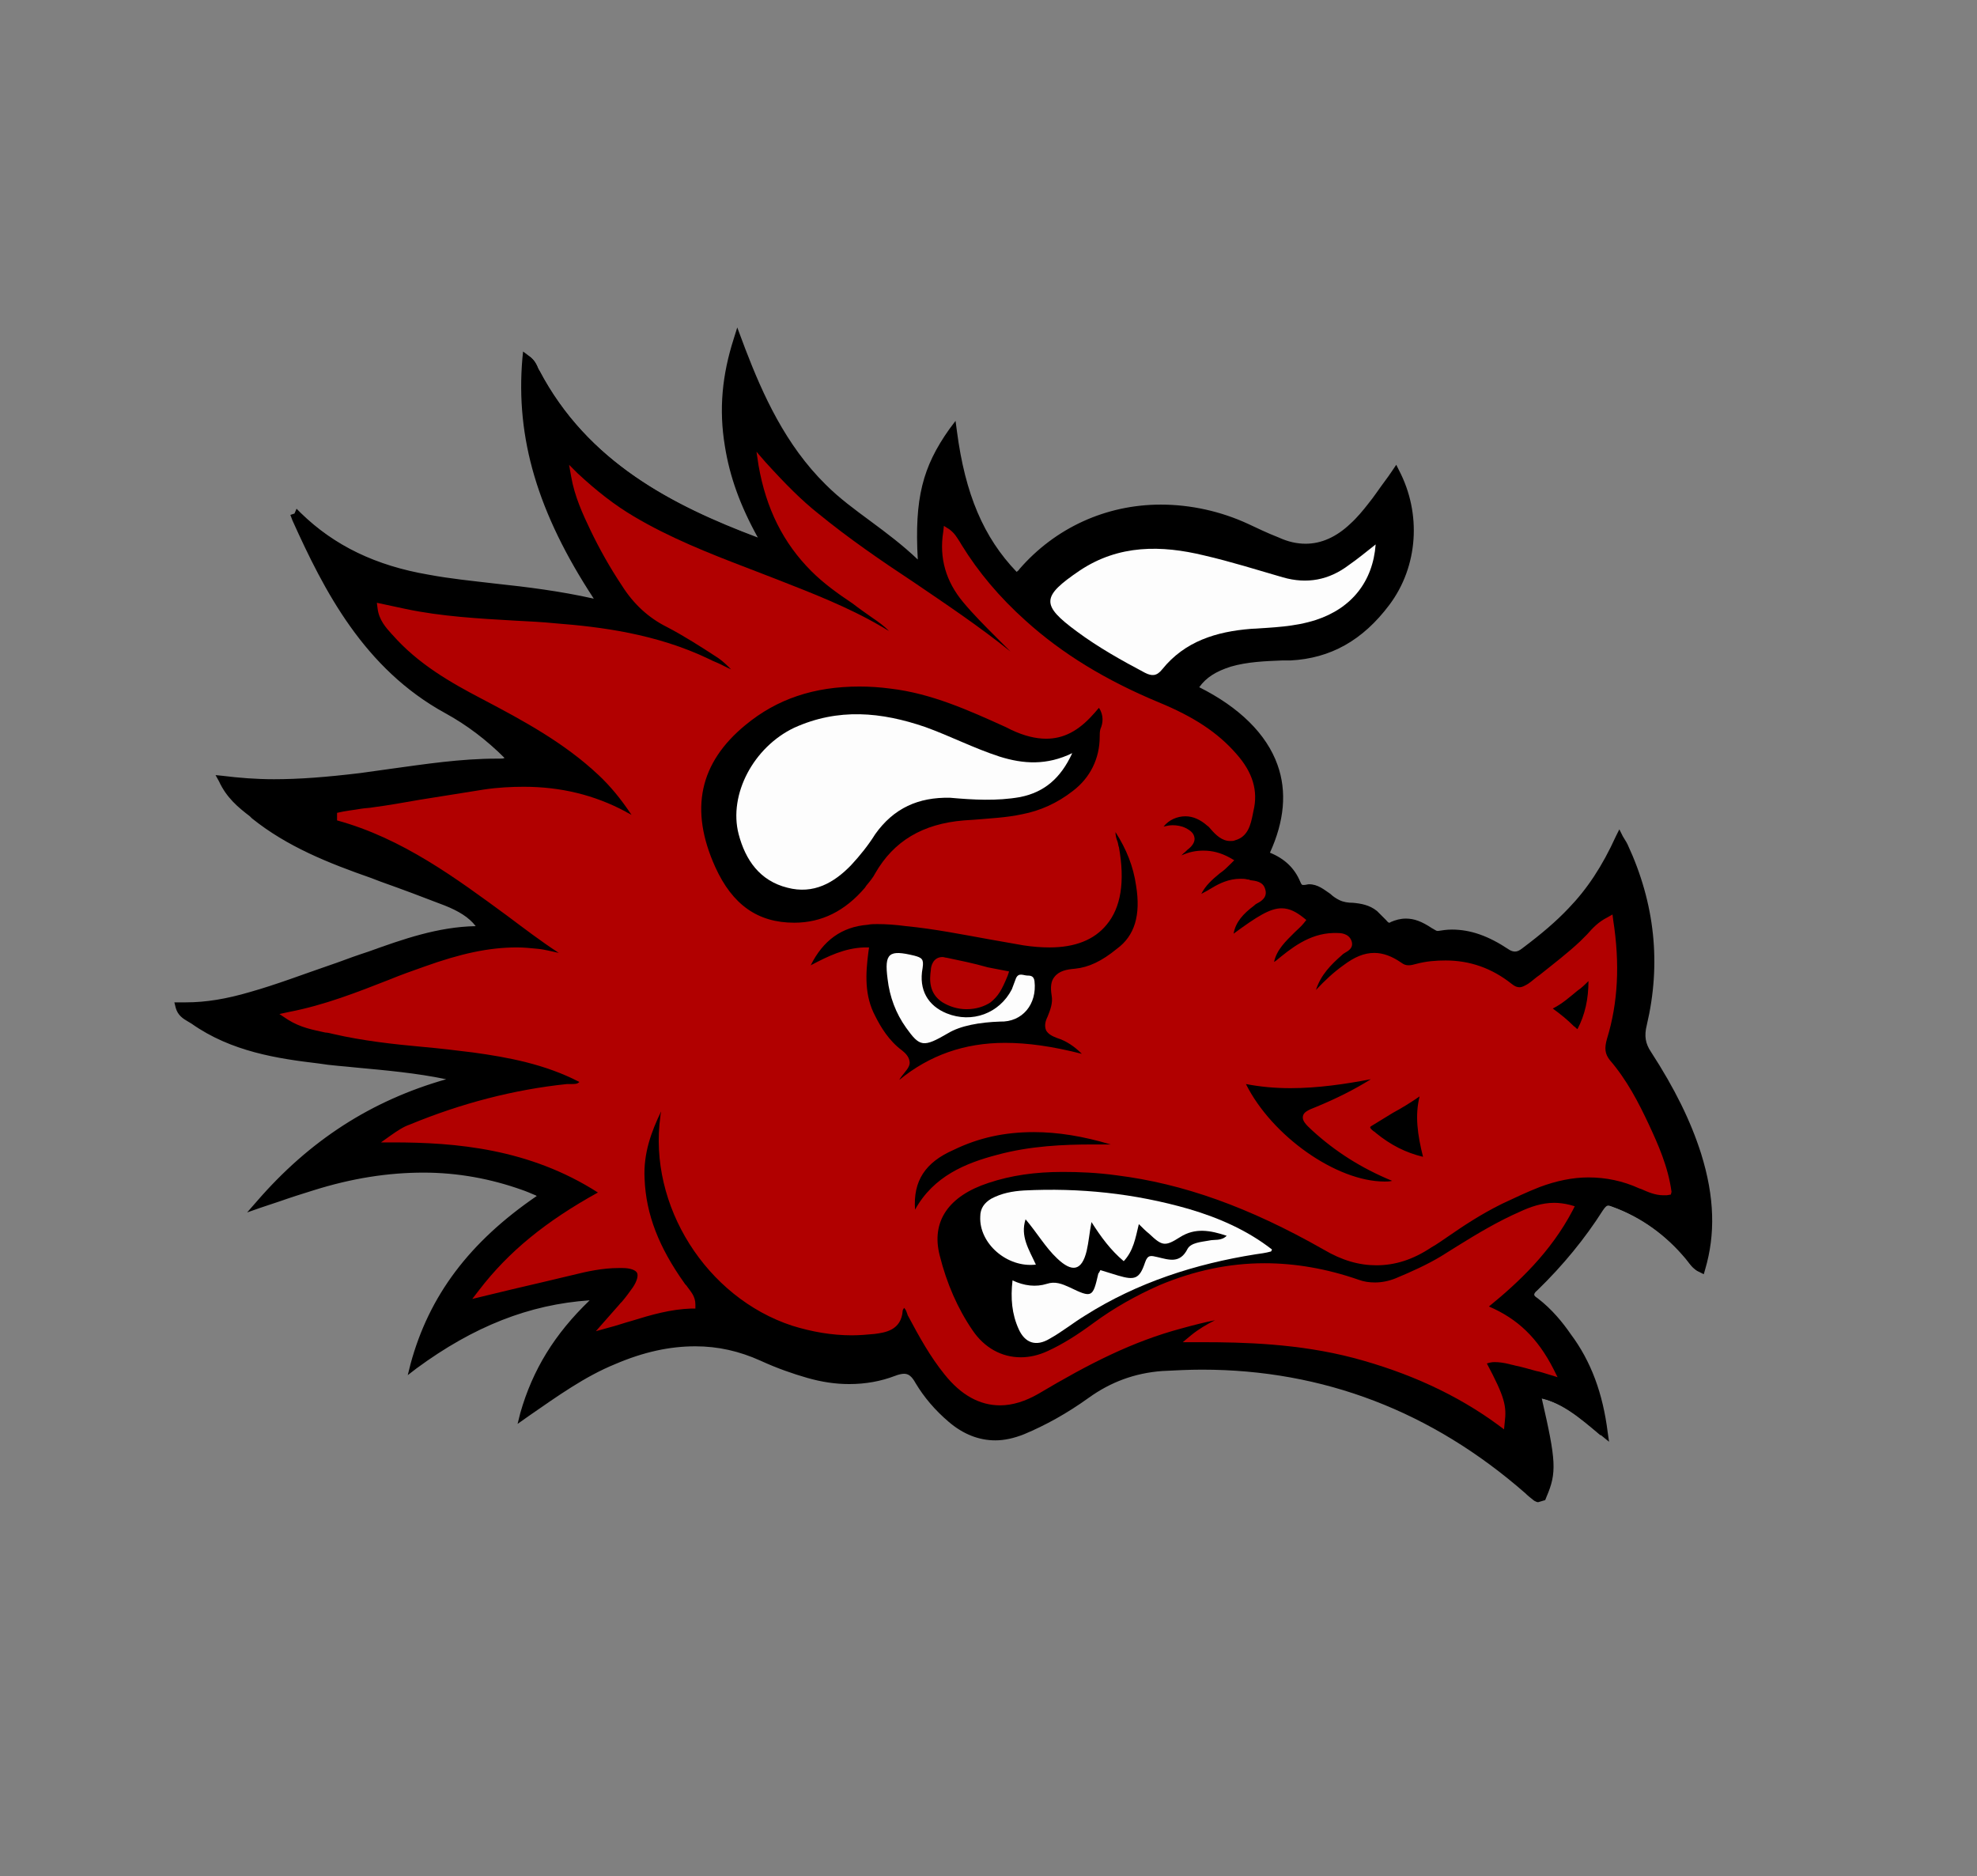 <?xml version="1.0" encoding="utf-8"?>
<!-- Generator: Adobe Illustrator 18.1.1, SVG Export Plug-In . SVG Version: 6.00 Build 0)  -->
<svg version="1.1" xmlns="http://www.w3.org/2000/svg" xmlns:xlink="http://www.w3.org/1999/xlink" x="0px" y="0px"
	 viewBox="0 10 288 273.3" enable-background="new 0 10 288 273.3" xml:space="preserve">
<rect x="0" y="10" width="288" height="273.3" fill="#808080" stroke="none"/>
<g id="COLOR_1">
	<path d="M224.1,228.8l-0.1,0c-0.1,0-0.3-0.1-0.5-0.2c-0.5-0.4-0.9-0.7-1.3-1.1c-13.6-11.9-29.4-18-47.1-18c-1.9,0-3.8,0.1-5.8,0.2
		c-4,0.3-7.5,1.6-10.7,3.9c-3.2,2.3-6.3,4-9.4,5.3c-1.5,0.6-2.9,0.9-4.2,0.9c-2.4,0-4.7-0.9-6.8-2.7c-2-1.7-3.6-3.6-4.8-5.6
		c-0.6-1.1-1.1-1.4-1.7-1.4c-0.3,0-0.8,0.1-1.3,0.3c-2.1,0.8-4.3,1.2-6.7,1.2c-2,0-4-0.3-6.1-0.9c-2.1-0.6-4.4-1.4-6.8-2.5
		c-3.1-1.4-6.2-2.1-9.5-2.1c-3.7,0-7.5,0.8-11.7,2.6c-4.4,1.8-8.3,4.6-12.5,7.5l-1.7,1.2l0.4-1.6c1.8-6.3,5-11.5,10.1-16.4
		c-8.8,0.6-16.9,3.8-25.2,9.9l-1.3,1l0.4-1.6c2.7-10,8.6-17.8,18.4-24.5c-0.1,0-0.1-0.1-0.2-0.1c-0.7-0.3-1.4-0.6-2-0.8
		c-4.5-1.6-9.3-2.5-14.3-2.5c-5.1,0-10.4,0.8-16.1,2.6c-1.6,0.5-3.2,1-4.9,1.6c-0.9,0.3-1.8,0.6-2.7,0.9l-2,0.7l1.4-1.6
		c7.7-8.9,16.7-14.7,27.6-17.8c-4.3-0.9-8.8-1.3-13.1-1.7c-1.8-0.2-3.7-0.3-5.5-0.6c-5.9-0.7-12.7-1.7-18.5-5.8
		c-0.2-0.1-0.3-0.2-0.5-0.3c-0.7-0.4-1.5-0.9-1.8-2l-0.2-0.8l0.8,0c0.3,0,0.6,0,0.9,0c2.9,0,5.9-0.5,9.3-1.5
		c3.9-1.1,7.8-2.6,11.6-3.9c1.5-0.5,3-1.1,4.5-1.6l1.2-0.4c5-1.8,10.1-3.6,15.6-3.7c-1-1.3-2.5-2.2-4.5-3c-3.1-1.2-6.3-2.4-9.4-3.5
		l-1.3-0.5c-6.3-2.2-12.3-4.6-17.4-8.7l-0.3-0.3c-1.7-1.3-3.4-2.7-4.5-5.1l-0.5-0.9l1,0.1c2.4,0.3,4.9,0.5,7.5,0.5
		c3.7,0,7.6-0.3,12.6-0.9c1.4-0.2,2.9-0.4,4.3-0.6c5.1-0.7,10.3-1.5,15.6-1.5l0.4,0c0.3,0,0.5,0,0.7-0.1c-2.6-2.6-5.5-4.8-8.6-6.5
		c-11.9-6.5-17.7-17.9-22.3-28.1L42.3,85l0.6-0.2l0.3-0.7l0.6,0.6c4.9,4.8,11,7.7,18.6,9c3.2,0.6,6.3,0.9,9.7,1.3
		c4.7,0.5,9.5,1.1,14.4,2.2c-8.2-12.5-11.4-23.4-10.4-35l0.1-1l0.8,0.6c0.8,0.6,1.2,1.3,1.4,1.9c0.1,0.1,0.1,0.2,0.2,0.3
		c7,13.3,19.3,19.6,31.8,24.3c-2.6-4.7-4.1-8.9-4.8-13.3c-0.9-5.4-0.4-10.4,1.3-15.7l0.5-1.6l1.2,3.2c2.5,6.5,5.8,13.9,11.7,19.7
		c2,2,4.2,3.6,6.5,5.3c2.3,1.7,4.7,3.5,6.9,5.6c-0.5-8.9,0.7-13.5,4.6-19l0.9-1.2l0.2,1.5c1.2,9.2,3.9,15.5,8.7,20.5
		c0.1-0.1,0.3-0.2,0.4-0.4c5.2-6,12.6-9.4,20.6-9.4c4.4,0,8.8,1,12.7,2.8c1.3,0.6,2.7,1.3,4.5,2c1.3,0.6,2.6,0.9,3.9,0.9
		c2.3,0,4.5-1,6.5-2.9c1-0.9,1.9-2,2.6-2.9c0.9-1.1,1.6-2.2,2.5-3.4c0.4-0.5,1.6-2.3,1.6-2.3l0.4,0.8c3.3,6.3,2.8,14-1.4,19.6
		c-3.9,5.2-8.6,7.8-14.4,8.1l-1.2,0c-2.5,0.1-5.1,0.2-7.5,0.9c-2.2,0.7-3.6,1.6-4.6,3c5.8,2.9,9.8,6.8,11.4,11.3
		c1.4,3.9,1,8.2-1.1,12.8c2.2,0.9,3.6,2.3,4.4,4.2c0.2,0.5,0.3,0.5,0.4,0.5c0.1,0,0.1,0,0.2,0c0.2,0,0.5-0.1,0.7-0.1
		c1.3,0,2.2,0.8,3.1,1.4c0.4,0.4,0.9,0.7,1.3,0.9c0.6,0.3,1.3,0.4,2,0.4c1.1,0.1,2.4,0.3,3.5,1.2l0.1,0.1c0.4,0.4,0.8,0.8,1.2,1.2
		c0.2,0.2,0.3,0.4,0.5,0.4c0,0,0.1,0,0.2-0.1c0.7-0.3,1.4-0.5,2.2-0.5c1.2,0,2.3,0.4,3.8,1.4c0.4,0.2,0.6,0.4,0.8,0.4
		c0,0,0.1,0,0.1,0c0.6-0.1,1.3-0.2,2-0.2c2.7,0,5.3,0.9,8.3,2.9c0.3,0.2,0.6,0.3,0.9,0.3c0.3,0,0.6-0.1,1.1-0.5
		c2.8-2.1,4.9-3.9,6.7-5.8c2.7-2.8,4.9-6.1,6.9-10.5l0.5-1l0.5,1l0.3,0.5c0.2,0.3,0.3,0.5,0.4,0.7c4,8.6,4.9,17.4,2.8,26.3
		c-0.4,1.6-0.2,2.7,0.6,3.9c3.5,5.4,5.8,10.1,7.3,14.8c2,6.4,2.1,11.8,0.6,16.9l-0.2,0.7l-0.6-0.3c-0.8-0.4-1.3-1-1.7-1.6
		c-0.1-0.1-0.2-0.3-0.3-0.4c-3-3.5-6.4-6-10.6-7.5c-0.3-0.1-0.5-0.2-0.7-0.2c-0.2,0-0.4,0.1-0.8,0.7c-2.6,4.1-5.8,8-9.5,11.6
		c-0.5,0.4-0.5,0.6-0.5,0.7c0,0,0,0.2,0.5,0.5c2.1,1.6,3.7,3.6,4.8,5.2c3,4,4.7,8.7,5.4,14.3l0.2,1.4l-1.6-1.3
		c-2.7-2.3-5.1-4.3-8.2-5c2.1,9.1,2.2,10.8,0.7,14.3l-0.2,0.5L224.1,228.8z M175.6,204.2c6.1,0,14,0.3,21.8,2.4
		c7.7,2,14.6,5.1,20.7,9.4c0-1.7-0.6-3.2-2.8-7.4l0,0l0,0c0,0-0.3-0.6-0.3-0.6l0.5-0.3c0.7-0.3,1.4-0.5,2.2-0.5
		c0.9,0,1.7,0.2,2.5,0.4c0.2,0.1,0.5,0.1,0.7,0.2c1,0.2,2.1,0.5,3.2,0.9c0.2,0,0.3,0.1,0.5,0.1c-2.2-3.8-5-6.2-9-7.7l-1-0.4l0.8-0.6
		c4.3-3.4,9-7.7,12.3-13.6c-0.4-0.1-0.8-0.1-1.2-0.1c-1.5,0-2.9,0.5-4.5,1.2c-3.1,1.4-6.1,3.2-9,5c-0.8,0.5-1.6,1-2.5,1.5
		c-2.1,1.2-4.3,2.3-6.8,3.3c-1.2,0.5-2.3,0.7-3.5,0.7c-0.9,0-1.8-0.2-2.8-0.5c-4.5-1.5-9-2.3-13.3-2.3c-5,0-10,1-14.9,3.1
		c-3.3,1.4-6.5,3.2-9.4,5.3c-2.4,1.8-4.6,3.1-6.9,4.2c-1.4,0.7-2.9,1-4.4,1c-3.1,0-5.9-1.6-7.9-4.4c-2.3-3.3-4-7.1-5-11.3
		c-1.4-5.6,1.5-9.9,7.9-12c3.4-1.1,7.1-1.6,11.2-1.6c2.4,0,5,0.2,8,0.5c9.7,1.2,19.4,4.7,30.5,11c2.5,1.4,4.9,2.1,7.1,2.1
		c2.4,0,4.8-0.8,7.3-2.4c0.9-0.6,1.7-1.1,2.6-1.7c2.4-1.6,4.9-3.3,7.6-4.6l0.4-0.2c1.8-0.9,3.6-1.7,5.5-2.5c2.5-1,5.1-1.5,7.5-1.5
		c2.7,0,5.3,0.6,7.9,1.7l0.3,0.1c0.8,0.3,1.6,0.7,2.5,0.8c-0.6-3.2-1.8-6.1-3.1-8.8c-1.5-3.1-3.2-6.4-5.6-9.2
		c-1.3-1.5-1.1-2.9-0.7-4.2c1.5-4.8,1.8-10.1,1-16c-0.8,0.5-1.4,1.2-1.9,1.9c-0.3,0.4-0.7,0.8-1.1,1.1c-1.9,1.8-4,3.4-6,5
		c-0.6,0.4-1.1,0.9-1.7,1.3c-0.7,0.5-1.3,0.8-1.9,0.8c-0.6,0-1.2-0.2-1.9-0.8c-2.7-2.1-5.7-3.2-8.9-3.2c-1.3,0-2.6,0.2-4,0.5
		c-0.5,0.1-0.9,0.2-1.4,0.2c-0.7,0-1.3-0.2-1.8-0.6c-1.1-0.8-2.2-1.2-3.2-1.2c-1.2,0-2.4,0.5-3.8,1.5c-1.8,1.4-3.5,3-5.2,5l-1.1,1.3
		l0.1-1.7c0.3-3.8,2.3-6,4.5-7.9c0.2-0.2,0.4-0.3,0.6-0.4c0.2-0.1,0.4-0.2,0.5-0.3c-0.1-0.3-0.2-0.5-1-0.5c-0.2,0-0.3,0-0.5,0
		l-0.1,0c-3.1,0.1-5.5,2-7.7,3.9c-0.1,0-0.1,0.1-0.1,0.1c-0.2,0.2-0.6,0.6-1.2,0.6c-0.1,0-0.2,0-0.3,0l-0.5-0.1l0-0.5
		c0.1-2.8,1.8-4.4,3.4-6c0.3-0.3,0.6-0.5,0.8-0.8c-0.7-0.5-1.3-0.7-1.9-0.7c-1.5,0-3.5,1.4-7.3,4.2l-0.9,0.7l0-1.1
		c0-3,1.8-4.8,3.6-6.2c0.2-0.1,0.3-0.2,0.5-0.3c0.7-0.4,0.8-0.5,0.7-0.8c-0.1-0.3-0.6-0.4-1.3-0.5c-0.1,0-0.3,0-0.4-0.1
		c-0.3,0-0.5-0.1-0.8-0.1c-1.1,0-2.2,0.3-3.5,1.1c-0.6,0.3-1.2,0.7-1.9,1.1l-2.2,1.2l0.3-1.3c0.5-2.4,2.1-3.7,3.6-5
		c0.3-0.3,0.6-0.5,0.9-0.8c-0.9-0.4-1.7-0.5-2.6-0.5c-1.5,0-2.9,0.5-4.6,1.6l-1,0.6l0.1-1.2c0.1-1.1,0.6-1.6,1-2l0.1-0.1
		c0.2-0.2,0.5-0.4,0.7-0.7c0.2-0.2,0.5-0.4,0.7-0.7c0.4-0.4,0.4-0.6,0.4-0.6c0,0-0.1-0.2-0.7-0.5c-0.5-0.2-0.9-0.3-1.4-0.3
		c-0.8,0-1.6,0.3-2.6,1l-1.7,1.2l0.8-1.9c1-2.4,3.1-3.9,5.4-3.9c1.5,0,2.9,0.6,4.1,1.7c0.2,0.2,0.4,0.4,0.6,0.6
		c0.6,0.7,1.3,1.3,2,1.3c0.1,0,0.2,0,0.4,0c1.1-0.3,1.4-1.3,1.8-2.9l0.1-0.5c0.6-2.5-0.1-4.9-2.2-7.2c-2.6-2.9-5.9-5.1-10.9-7.2
		c-7.9-3.3-14.3-7.3-19.7-12.1c-3.8-3.5-7-7.3-9.5-11.3c-0.1-0.2-0.2-0.4-0.3-0.5c-0.1-0.2-0.2-0.4-0.3-0.6c-0.2,3,0.7,5.6,2.8,8
		c1.5,1.7,3.1,3.4,4.7,5c0.9,0.9,1.8,1.8,2.6,2.7c0.1,0.1,0.3,0.3,0.4,0.4c0.8,0.9,1.8,1.8,2.4,3.6l-0.9,0.6
		c-5.6-5.3-11.9-9.5-18-13.6c-4.7-3.2-9.6-6.4-14-10.1c-2-1.7-4-3.6-6.4-6.1c1.2,5.1,3.5,9.3,7,12.7c1.8,1.8,3.8,3.2,5.8,4.6
		c1,0.7,2,1.4,3,2.1c1.5,1.1,3.3,2.5,4.4,4.7l0.9,1.8l-1.7-1.1c-0.4-0.2-0.8-0.5-1.2-0.7c-0.9-0.5-1.7-1.1-2.6-1.6
		c-4.7-2.8-10-4.8-15-6.7c-0.8-0.3-4.4-1.7-4.4-1.7c-5.6-2.2-11.4-4.4-16.7-7.6c-2.3-1.4-4.6-3.1-7-5.2c0.6,2.1,1.5,4,2.3,5.8
		c1.2,2.6,2.7,5.3,4.5,7.9c1.7,2.5,3.7,4.4,6.1,5.6c2.6,1.3,5,2.9,7.4,4.5l0.3,0.2c1.8,1.2,2.9,2.8,4,4.4l-0.8,0.8
		c-1.4-1.1-2.9-1.8-4.5-2.5c-0.4-0.2-0.8-0.4-1.1-0.5c-7.5-3.6-15.7-4.6-21.9-5.1c-2-0.2-4-0.3-6-0.4c-5.3-0.3-10.8-0.6-16.1-1.7
		l-2.5-0.5c0.3,0.9,1,1.6,1.6,2.4l0.1,0.1c3.6,4,8.2,6.7,12.7,9c6.2,3.2,12.1,6.5,17.3,11.3c2.1,2,4.1,4.5,6.2,7.9l1.1,1.8l-2.8-1.5
		c-0.7-0.4-1.3-0.7-2-1.1c-4.3-2.3-9-3.5-14.2-3.5c-1.8,0-3.7,0.1-5.7,0.4c-3.1,0.4-6.3,1-9.3,1.5c-2.3,0.4-4.6,0.7-6.8,1.1
		c-0.6,0.1-1.2,0.2-1.8,0.2c-0.3,0-0.7,0.1-1,0.1c8.6,2.9,15.8,8.2,22.8,13.4c3.3,2.4,6.6,4.9,10.1,7.1l-0.4,1.1
		c-1-0.2-1.9-0.4-2.8-0.6c-1.1-0.3-2.2-0.5-3.3-0.7C77,149,76,149,75.1,149c-3.9,0-8,0.8-13.1,2.7c-1.7,0.6-3.4,1.3-5.1,1.9
		c-4.2,1.6-8.5,3.3-13.2,4.4c1.3,0.5,2.5,0.8,3.8,1c0.4,0.1,0.8,0.2,1.2,0.2c4.3,1,8.8,1.4,13.1,1.9c2.4,0.2,4.9,0.5,7.3,0.8
		c5.4,0.7,11.1,1.8,16.5,4.7l0.5,0.2l-0.2,0.5c-0.6,1.4-1.7,1.4-2.6,1.4c-0.2,0-0.3,0-0.5,0c-7.6,0.8-15.2,2.7-22.6,5.8
		c-0.3,0.1-0.7,0.3-1,0.5c9.2,0.2,19.6,1.4,29.4,8l0.8,0.5l-0.8,0.5c-7.3,4-12.5,8.1-16.8,13.1l2.6-0.6c3.1-0.7,6-1.4,8.9-2.1
		c2-0.5,4.4-1,6.9-1c0.2,0,0.4,0,0.6,0c1.6,0.1,2.6,0.5,3,1.3c0.4,0.8,0.2,1.9-0.6,3.2c-0.5,0.8-1.1,1.5-1.7,2.2l-0.2,0.2
		c-0.3,0.4-0.7,0.8-1.1,1.2c0.5-0.1,1-0.3,1.5-0.4c2.8-0.8,5.5-1.6,8.4-1.8c-0.2-0.5-0.5-0.9-0.9-1.4c-0.2-0.2-0.3-0.4-0.5-0.6
		c-3.9-5.4-5.8-10.4-6-15.8c-0.2-4.6,1.5-8.4,3.3-11.9l0.6-1.2l0.4,1.3c0.4,1.2,0.4,2,0.3,2.8c-1.7,12.5,6.4,25.4,18.4,29.3
		c2.7,0.9,5.5,1.3,8.3,1.3c1,0,2.1-0.1,3.2-0.2c2-0.2,3-0.6,3.1-2.3c0-0.4,0.2-0.7,0.4-1c0.1-0.1,0.2-0.3,0.2-0.4l0.2-0.5l0.5,0.2
		c0.9,0.3,1.2,1.1,1.4,1.6c0.1,0.1,0.1,0.3,0.2,0.4c1.6,2.9,3.2,5.7,5.2,8.3c2.2,2.7,4.6,4.1,7.1,4.1c1.6,0,3.3-0.5,5-1.6
		c7.4-4.4,13.9-7.7,21.1-9.6c3.4-0.9,6.3-1.5,9-1.9l0.4,1.1c-0.9,0.5-1.8,0.9-2.6,1.4C177.5,203.2,176.5,203.6,175.6,204.2z
		 M147.8,197.4c-0.2,2.3,0.1,4.3,0.9,6c0.5,1.1,1.2,1.7,2.1,1.7c0.5,0,1-0.2,1.6-0.5c1-0.6,2-1.3,3-2c0.7-0.5,1.4-1,2.2-1.5
		c7.1-4.5,15.3-7.5,25-9c0.5-0.1,0.9-0.1,1.4-0.2c-3-2.2-6.7-3.9-11.2-5.3c-6.2-1.9-12.9-2.9-19.8-2.9c-1.2,0-2.5,0-3.8,0.1
		c-1.9,0.1-3.3,0.5-4.5,1.1c-0.9,0.5-1.3,1.2-1.3,2.1c-0.1,1.5,0.6,3,1.8,4.3c1.3,1.4,3.1,2.2,4.8,2.2c0,0,0-0.1-0.1-0.1
		c-0.9-1.8-1.8-3.7-1.1-6.1l0.3-1l0.7,0.8c0.8,0.9,1.4,1.8,2,2.6c0.8,1.1,1.6,2.2,2.5,3.1c1,1,1.7,1.2,2,1.2c0.7,0,1.1-1.1,1.3-2.1
		c0.2-0.8,0.3-1.6,0.5-2.6c0.1-0.5,0.1-1,0.2-1.5l0.2-1.5l0.8,1.3c1.1,1.8,2.4,3.6,4.1,5.2c0.9-1.2,1.3-2.7,1.6-4.4l0.3-1.3l2.2,2.1
		c1,0.9,1.5,1.3,2,1.3c0.4,0,1-0.3,1.9-0.8c1.1-0.7,2.2-1,3.5-1c1.1,0,2.3,0.2,3.7,0.8l0.9,0.3l-0.7,0.6c-0.7,0.7-1.6,0.8-2.2,0.8
		c-0.3,0-0.5,0-0.7,0.1c-0.2,0.1-0.5,0.1-0.8,0.1c-0.8,0.1-1.7,0.3-2,0.8c-0.7,1.3-1.6,1.9-2.8,1.9c-0.7,0-1.4-0.2-2.1-0.4l-0.2-0.1
		c-0.3-0.1-0.6-0.2-0.7-0.2c-0.1,0-0.2,0-0.4,0.6c-0.4,1.3-1,2.7-2.6,2.7c-0.5,0-1.1-0.1-2-0.4c-0.6-0.2-1.2-0.4-1.8-0.6l-0.3-0.1
		c-0.5,2.1-0.8,3.4-2.1,3.4c-0.7,0-1.5-0.4-2.9-1.1c-0.7-0.4-1.4-0.6-2-0.6c-0.3,0-0.6,0-0.9,0.1c-0.6,0.2-1.3,0.3-1.9,0.3
		C149.6,198,148.7,197.8,147.8,197.4z M168.1,90.5c-4,0-7.4,1-10.5,3.1c-2.4,1.6-4.1,2.9-4.1,4c0,1,1.4,2.3,3.7,3.9
		c2.7,2,5.9,3.9,9.9,6c0.4,0.2,0.7,0.3,0.9,0.3l0,0c0.2,0,0.5-0.1,0.9-0.6c2.9-3.7,7.1-5.7,13.3-6.2l1.4-0.1c2.7-0.2,5.4-0.4,8-1.2
		c4.6-1.5,7.4-4.7,8.2-9.1l-0.2,0.1c-0.9,0.7-1.8,1.4-2.7,2.1c-2.1,1.6-4.4,2.4-6.8,2.4c-1.1,0-2.2-0.2-3.4-0.5
		c-1.2-0.3-2.4-0.7-3.5-1c-2.6-0.8-5.3-1.6-7.9-2.2C172.6,90.9,170.3,90.5,168.1,90.5z M132.3,187.5l-0.1,0l0-0.1l0,0l0,0l-0.1-0.3
		l0.1-0.1c-0.5-5.1,1.5-8.4,6.1-10.6c3.9-1.8,7.9-2.7,12.2-2.7s9,0.9,14.2,2.7l0.1-0.1l0.1,0.1c0,0,0.1,0,0.1,0h0.3l0.2,0.3
		c0,0,0,0.1,0,0.1l0.5,0.2l-0.3,0.2l0.3,0.2l-0.4,0.1l-0.3,0.8l-0.7-0.5c-0.4,0.2-0.8,0.2-1.3,0.2l0,0c-0.3,0-0.6,0-0.9-0.1
		c-0.2,0-0.5,0-0.7,0c-0.9,0-1.8,0-2.7,0c-4.1,0-8.8,0.2-13.6,1.5c-4.4,1.2-8.9,3-11.4,7.6c-0.2,0.4-0.6,0.6-0.9,0.7c0,0,0,0,0,0
		l0,0.1l-0.2,0.2L132.3,187.5z M201.7,183.2c-7.7,0-18.1-7.6-21.7-15.9l-0.5-1l1.1,0.3c2.3,0.5,4.7,0.8,7.4,0.8
		c4.9,0,9.9-0.9,14.2-1.8l0.4,1c-3.2,2.2-6.6,4.1-10.4,5.7c-0.5,0.2-1,0.4-1.2,0.6c0.2,0.2,0.6,0.6,1,1c3.5,3.3,7.7,5.8,12.9,7.8
		l1.5,0.5l-1.5,0.5C204,183.1,202.9,183.2,201.7,183.2C201.7,183.2,201.7,183.2,201.7,183.2z M208.1,179.8c-3.1-0.5-5.7-1.8-8.3-3.9
		l-0.1-0.1c-0.5-0.4-1.2-0.9-1.1-1.7c0-0.4,0.3-0.8,0.7-1.1c1-0.7,2.1-1.3,3.1-1.9c1.7-1.1,3.5-2.1,5.2-3.4l1.6-1.2l-0.7,1.9
		c-1.4,3.4-0.9,6.7,0.3,10.6l0.3,0.9L208.1,179.8z M129.8,168.8c-0.3-1.7,0.6-2.7,1.2-3.3c0.3-0.3,0.4-0.6,0.4-0.7
		c0-0.2-0.2-0.4-0.7-0.8c-2.1-1.6-3.3-3.7-4.2-5.4c-1.6-3.1-1.6-6.3-1.2-9.3c-2.3,0.2-4.3,1.3-6.4,2.3c-0.5,0.3-1,0.5-1.6,0.8
		L116,153l0.5-1.3c1.8-5,5-7.7,9.8-8.1c0.5,0,1-0.1,1.5-0.1c1.4,0,2.9,0.2,4.3,0.3c4.1,0.5,8.2,1.2,12.1,1.9
		c1.7,0.3,3.4,0.6,5.1,0.9c1.3,0.2,2.5,0.3,3.6,0.3c3.3,0,5.8-1,7.4-2.8c1.9-2.2,2.4-5.8,1.6-10.4c0-0.3-0.1-0.5-0.2-0.8
		c-0.2-1-0.5-2.2-0.1-3.5l0.3-1.1l0.7,0.9c2.2,3,3.5,6.2,4.1,9.6c0.7,4.7-0.3,8-3.2,10.4c-2.4,1.9-4.6,2.9-6.8,3.1
		c-1.2,0.1-1.9,0.3-2.2,0.7c-0.3,0.4-0.3,0.9-0.2,1.8c0.2,1.3-0.2,2.5-0.7,3.7c-0.2,0.5-0.3,0.8-0.2,1c0.1,0.2,0.4,0.4,0.9,0.5
		c2.1,0.6,3.7,1.9,5.4,4.1l1,1.4l-1.7-0.5c-5-1.4-9.1-2.1-12.7-2.1c-6.1,0-11.3,2-15.7,6l-0.8,0.7L129.8,168.8z M130.7,149.5
		c-0.6,0-0.8,0.1-0.9,0.2c-0.4,0.4-0.3,1.8-0.2,2.9c0.3,2.5,1.2,4.9,2.6,6.8c1.1,1.6,1.6,2,2.2,2c0.7,0,1.7-0.5,3.2-1.3
		c1.7-1.1,4.5-1.7,7.8-1.7c1.4,0,2.7-0.5,3.5-1.5c0.9-1,1.3-2.4,1.1-3.9c0-0.2-0.1-0.2-0.1-0.2c0,0-0.1,0-0.3,0
		c-0.2,0-0.4,0-0.6-0.1c-0.1,0-0.3-0.1-0.4-0.1c-0.1,0-0.1,0-0.2,0.2c-0.1,0.2-0.2,0.4-0.3,0.7c-0.1,0.3-0.2,0.7-0.4,1
		c-1.4,2.7-4.1,4.4-7.1,4.4c-1.1,0-2.1-0.2-3.1-0.6c-3-1.2-4.5-3.9-3.9-7.2c0.2-0.9,0.1-0.9-0.8-1.1
		C131.9,149.6,131.2,149.5,130.7,149.5z M137.3,150.5c-0.2,0-0.5,0-0.6,0.9c-0.3,1.7,0,2.8,1.2,3.6c0.8,0.5,1.8,0.8,2.9,0.8
		c0,0,0,0,0,0c1.1,0,2.1-0.3,2.7-0.8c0.8-0.6,1.2-1.1,1.9-2.8l-1.8-0.4c-2-0.4-4-0.8-6-1.2C137.5,150.6,137.4,150.5,137.3,150.5z
		 M229.7,161.3c-0.4-0.3-0.7-0.6-1-0.9c-1.3-1.1-2.4-2.2-3.9-3l-1-0.6l1.1-0.4c1.6-0.6,2.9-1.7,4.2-2.9c0.8-0.7,1.7-1.4,2.6-2.1
		l0.8-0.6l0.1,1c0.2,3.6-0.5,6.5-2.1,9.3l-0.3,0.6L229.7,161.3z M115.9,145.7c-5.7,0-9.9-3-12.5-8.8c-4-8.8-2.4-16.2,4.7-22
		c4.8-3.9,10.5-5.9,17.3-5.9c1.5,0,3,0.1,4.6,0.3c6.1,0.7,11.7,3.2,17.1,5.7l0.8,0.4c1.8,0.8,3.3,1.2,4.6,1.2c2.1,0,4-1,6-3.3
		c0.3-0.3,0.5-0.6,0.8-0.9l0.9-1l0.4,0.5c1.4,1.6,1.3,3.3,1.2,4.7c0,0.4-0.1,0.7-0.1,1c0,3.6-1.5,6.7-4.4,8.8c-2.4,1.8-5,3-7.9,3.6
		c-2.4,0.5-4.8,0.6-7.2,0.8l-1.5,0.1c-5.6,0.4-9.5,2.7-12,7.1c-0.4,0.7-1,1.4-1.5,2l-0.2,0.3C124,143.8,120.2,145.7,115.9,145.7
		L115.9,145.7z M124.8,114.6c-3.1,0-6,0.6-8.8,2c-5.6,2.6-9.2,9.4-7.8,14.8c1,4,3.3,6.5,6.7,7.4c0.7,0.2,1.4,0.3,2,0.3
		c2.3,0,4.5-1.1,6.7-3.4c1.1-1.2,2.2-2.6,3.5-4.4c2.6-3.7,6.2-5.5,10.8-5.5c0.2,0,0.4,0,0.6,0c0.5,0,1,0,1.5,0.1
		c1.2,0,2.3,0.1,3.5,0.1c1.9,0,3.5-0.1,5-0.4c2.8-0.6,4.9-2,6.5-4.7c-1.5,0.5-3,0.8-4.5,0.8c-1.6,0-3.2-0.3-5-0.8
		c-2.1-0.7-4.1-1.5-6.1-2.4c-1.6-0.7-3.2-1.4-4.8-1.9C131,115.2,127.8,114.6,124.8,114.6z"/>
	<path d="M164.7,177.1C164.7,177.1,164.8,177.1,164.7,177.1C164.8,177.1,164.7,177.1,164.7,177.1
		C164.7,177.1,164.7,177.1,164.7,177.1C164.7,177.1,164.7,177.1,164.7,177.1z M138.5,176.9c-4.2,1.9-6.3,5-5.7,10.3
		c0.3-0.2,0.8-0.4,0.9-0.7c2.5-4.7,7-6.5,11.7-7.8c5.4-1.5,10.9-1.6,16.4-1.5c0.9,0,1.9,0.3,2.8-0.2
		C156,174,147.2,172.9,138.5,176.9z M192.1,171.7c3.6-1.5,7-3.3,10.3-5.7c-7.2,1.4-14.4,2.7-21.9,1c4.2,9.7,17.2,17.7,24.2,15.1
		c-4.9-1.8-9.3-4.3-13.1-7.9C189.9,172.6,189.9,172.6,192.1,171.7z M166.1,138.9c0.6,3.7,0.2,7.3-3,9.9c-1.9,1.5-4,2.8-6.4,3
		c-2.2,0.2-3.3,0.7-2.9,3.2c0.2,1.1-0.2,2.3-0.7,3.4c-0.5,1.2-0.4,1.9,1.1,2.3c1.9,0.6,3.5,1.8,5.1,3.9c-10.6-3-20.4-3.7-29,4.1
		c-0.2-1.3,0.4-2.1,1-2.8c0.9-1,0.6-1.6-0.4-2.3c-1.8-1.4-3-3.2-4.1-5.2c-1.6-3.1-1.5-6.4-1-9.7c-3.4,0.1-6,1.9-8.9,3.2
		c1.6-4.4,4.5-7.3,9.3-7.7c1.9-0.2,3.8,0.1,5.7,0.3c5.7,0.6,11.4,1.8,17.1,2.8c10.2,1.7,15.2-3.3,13.3-13.6c-0.2-1.2-0.7-2.5-0.3-4
		C164.2,132.5,165.6,135.6,166.1,138.9z M137.6,155.5c1.8,1.2,4.7,1.2,6.3,0c1-0.8,1.5-1.5,2.3-3.7c-2.8-0.6-5.6-1.1-8.4-1.7
		c-1.1-0.2-1.5,0.4-1.6,1.3C135.8,153,136,154.5,137.6,155.5z M150.7,152.9c-0.1-0.7-0.5-0.8-1-0.8c-0.6,0-1.3-0.5-1.7,0.4
		c-0.2,0.5-0.4,1.1-0.6,1.6c-1.8,3.5-5.8,5-9.5,3.5c-2.7-1.1-4.1-3.4-3.5-6.6c0.2-1.3-0.1-1.5-1.2-1.8c-3.7-0.9-4.4-0.4-3.9,3.4
		c0.3,2.6,1.2,5,2.7,7.1c2,2.8,2.5,2.9,6.1,0.8c1.8-1.1,4.6-1.6,7.6-1.7C148.9,158.9,151.1,156.3,150.7,152.9z M164.8,177.1
		c0.1,0.1,0.2,0.1,0.3,0.2C165.2,176.9,164.9,177.1,164.8,177.1z M215.5,208.1c0,0,0.1,0.1,0.1,0.1l0,0
		C215.6,208.1,215.6,208.1,215.5,208.1z M132.8,187.4C132.8,187.3,132.8,187.3,132.8,187.4c0-0.1,0-0.1,0-0.1
		C132.8,187.3,132.8,187.3,132.8,187.4C132.7,187.3,132.8,187.3,132.8,187.4z M115.9,145.1c-5.9,0-9.7-3.4-12-8.5
		c-3.6-8-2.8-15.4,4.5-21.3c6.3-5.2,13.6-6.3,21.5-5.5c6.3,0.7,12,3.4,17.8,6c4.7,2.1,7.8,1.7,11.3-2.2c0.4-0.4,0.7-0.9,1.2-1.4
		c1.6,1.8,1,3.7,1,5.4c0,3.4-1.4,6.3-4.1,8.4c-2.2,1.7-4.8,2.9-7.6,3.5c-2.9,0.5-5.7,0.7-8.6,0.9c-5.4,0.4-9.7,2.5-12.4,7.4
		c-0.4,0.8-1.1,1.5-1.7,2.2C123.8,143.1,120.3,145.1,115.9,145.1z M114.7,139.4c3.8,1,6.8-0.7,9.3-3.3c1.3-1.4,2.5-2.9,3.5-4.5
		c2.7-3.8,6.3-5.4,10.9-5.3c3.4,0.1,6.8,0.4,10.1-0.3c3.5-0.7,5.9-2.7,7.6-6.4c-3.7,1.8-7.1,1.6-10.6,0.5c-3.7-1.2-7.2-3-10.8-4.3
		c-6.4-2.2-12.7-2.8-19.1,0.1c-5.9,2.8-9.6,9.7-8.1,15.5C108.6,135.3,110.7,138.3,114.7,139.4z M132.8,187.5c0,0,0-0.1,0-0.1
		c0,0.1,0,0.1-0.1,0.2C132.7,187.5,132.8,187.5,132.8,187.5z M225.1,156.9c1.9,1.1,3.3,2.6,5,4c1.6-2.8,2.2-5.7,2-9
		C229.5,153.6,227.8,155.8,225.1,156.9z M200.1,175.4c2.3,1.8,4.8,3.2,8.1,3.8c-1.1-3.8-1.8-7.3-0.3-11c-2.7,2-5.6,3.5-8.3,5.3
		C198.5,174.2,199.5,175,200.1,175.4z M247.4,195.2c-0.9-0.5-1.3-1.2-1.8-1.8c-2.9-3.5-6.5-6.1-10.8-7.7c-1-0.4-1.6-0.3-2.2,0.7
		c-2.6,4.2-5.8,8-9.4,11.5c-0.9,0.8-0.9,1.4,0,2.1c1.8,1.4,3.3,3.2,4.7,5.1c3,4.1,4.6,8.7,5.3,14c-3.1-2.6-5.9-5.1-9.8-5.7
		c2.3,9.7,2.4,11.4,1,14.8c-0.2-0.1-0.3-0.1-0.5-0.2c-0.5-0.4-0.9-0.7-1.3-1.1c-15.3-13.4-33-19.3-53.3-17.9c-4.1,0.3-7.7,1.6-11,4
		c-2.9,2.1-5.9,3.9-9.3,5.2c-3.9,1.5-7.3,0.9-10.4-1.8c-1.8-1.6-3.4-3.4-4.7-5.4c-1-1.6-1.8-2.1-3.7-1.3c-4,1.6-8.2,1.5-12.4,0.3
		c-2.3-0.7-4.6-1.5-6.7-2.5c-7.3-3.3-14.5-2.5-21.6,0.5c-4.6,1.9-8.6,4.7-13,7.8c2-7,5.7-12.4,11.1-17.2c-10.2,0.4-18.8,4-27.1,10.1
		c3-11.2,9.9-18.8,19.1-24.8c-1.3-0.5-2.2-1-3.2-1.3c-10.2-3.7-20.5-3-30.7,0.1c-2.4,0.7-4.8,1.6-7.7,2.5c7.9-9.2,17.3-15,28.4-17.9
		c0.3,0,0.5-0.2,0.4-0.4c-0.1-0.3-0.5-0.3-0.8-0.3c-6.4-1.4-12.9-1.7-19.4-2.5c-6.4-0.7-12.8-1.9-18.3-5.7c-0.8-0.5-1.8-0.9-2.1-2
		c3.6,0.1,7-0.5,10.4-1.5c5.5-1.6,10.8-3.7,16.2-5.6c5.5-1.9,11-4.1,17-4.2c0.3,0.1,0.6,0,0.6-0.4c-1.3-1.8-3.1-3-5.1-3.8
		c-3.5-1.4-7.1-2.7-10.7-3.9c-6.1-2.2-12.1-4.5-17.2-8.6c-1.7-1.4-3.6-2.8-4.7-5.2c7,0.9,13.6,0.4,20.3-0.5c6.7-0.9,13.4-2.1,20.2-2
		c0.6,0,1.1-0.2,1.5-0.7c-2.7-2.8-5.7-5.2-9.1-7c-11.3-6.2-17.1-16.7-22.1-27.9l0.2-0.1l0.1-0.2c5.3,5.1,11.7,7.9,18.9,9.2
		c8.3,1.4,16.8,1.5,25.5,3.8c-7.5-11.1-12.3-22.5-11.1-35.9c0.9,0.6,1.1,1.4,1.4,2c7.1,13.5,19.6,20,33.6,25.1
		c-2.7-4.7-4.7-9.3-5.5-14.4c-0.8-5.1-0.5-10.1,1.2-15.4c0.3,0.9,0.5,1.3,0.6,1.7c2.8,7.3,6.1,14.3,11.8,19.9
		c4.4,4.3,10,7.3,14.5,12c-0.7-9.8,0.4-14.5,4.4-20.2c1.1,8.1,3.4,15.4,9.3,21.2c0.3-0.3,0.6-0.5,0.8-0.8
		c9.5-10.9,23.6-10.7,32.7-6.4c1.5,0.7,3,1.4,4.5,2c4.1,1.8,7.8,0.8,11-2.1c1-0.9,1.8-1.9,2.6-3c1.2-1.6,2.4-3.2,3.6-4.9
		c3.2,6.1,2.7,13.6-1.3,19c-3.5,4.7-8,7.6-14,7.8c-3,0.1-6,0.1-8.8,1c-2.2,0.7-4.1,1.7-5.2,3.8c10.1,4.7,15.8,13.1,10.3,24.2
		c2.1,0.7,3.8,2,4.6,4.1c0.2,0.6,0.5,1,1.3,0.8c2.1-0.4,3.1,1.5,4.7,2.3c1.6,0.8,3.8,0.1,5.3,1.5c0.4,0.4,0.9,0.8,1.2,1.2
		c0.4,0.5,0.7,0.9,1.4,0.5c2-1,3.7-0.3,5.4,0.8c0.4,0.3,0.8,0.5,1.4,0.4c3.7-0.6,6.9,0.7,9.8,2.7c1.1,0.7,1.8,0.5,2.6-0.2
		c2.4-1.8,4.7-3.7,6.7-5.8c2.9-3.1,5.1-6.6,7-10.7c0.3,0.5,0.5,0.8,0.6,1.1c3.8,8.3,4.9,17,2.8,25.9c-0.4,1.7-0.2,3,0.7,4.4
		c3,4.6,5.6,9.4,7.2,14.7C248.5,184.1,249.2,189.6,247.4,195.2z M156.8,102c3.1,2.3,6.5,4.2,9.9,6c1,0.5,1.7,0.5,2.5-0.5
		c3.2-4.2,7.8-5.6,12.9-5.9c3.2-0.2,6.4-0.3,9.5-1.3c5.2-1.7,8.4-5.6,8.7-11c-1.3,1.1-2.6,2.1-3.9,3.1c-2.9,2.2-6.1,2.8-9.6,1.8
		c-3.8-1.1-7.6-2.3-11.5-3.2c-6.3-1.5-12.4-1.5-18.1,2.2C151.6,96.9,151.5,98.1,156.8,102z M242.8,183.5c-0.5-3.4-1.8-6.6-3.2-9.6
		c-1.6-3.3-3.2-6.5-5.7-9.3c-1-1.1-1-2.2-0.6-3.6c1.7-5.5,1.8-11.2,0.9-17.1c-1.8,0.9-2.7,2.4-3.8,3.5c-2.4,2.3-5.1,4.2-7.7,6.3
		c-1,0.8-1.9,0.9-3,0c-4-3.1-8.5-4-13.4-2.8c-0.9,0.2-1.8,0.4-2.8-0.3c-2.6-1.9-5-1.7-7.7,0.4c-1.8,1.4-3.5,3-5.3,5.1
		c0.2-3.5,2.1-5.6,4.3-7.5c0.5-0.4,1.5-0.6,1.2-1.4c-0.3-1-1.4-0.8-2.1-0.8c-3.2,0.2-5.7,2.1-8.1,4c-0.3,0.3-0.5,0.7-1.2,0.6
		c0.1-3.3,2.7-4.9,4.5-6.9c-2.7-2.1-4-1.7-10.4,3.1c0-2.7,1.5-4.3,3.4-5.8c0.6-0.5,1.7-0.8,1.4-1.8c-0.3-0.8-1.3-0.8-2.2-0.9
		c-1.7-0.3-3.3,0.3-4.7,1.1c-0.9,0.5-1.8,1-2.9,1.7c0.6-3,3.1-4.2,4.9-6.1c-3.1-1.6-5.7-1.1-8.5,0.8c0.1-0.9,0.5-1.3,1-1.7
		c0.5-0.5,1-0.9,1.5-1.3c1-0.9,0.7-1.5-0.4-2c-1.6-0.8-3.1-0.4-4.6,0.8c1.6-3.9,5.7-4.7,8.5-2c1,1,1.9,2.4,3.5,2
		c1.7-0.5,2-2.3,2.3-3.8c0.7-3-0.4-5.5-2.3-7.7c-3-3.4-7-5.6-11.1-7.3c-7.2-3-13.8-6.8-19.5-12c-3.6-3.3-6.8-7-9.4-11.2
		c-0.4-0.7-0.7-1.5-1.6-2.1c-0.6,3.8,0.5,7,2.8,9.7c2.3,2.7,4.9,5.1,7.4,7.7c1,1,2.1,1.9,2.7,3.8c-10-9.4-21.9-15.3-32-23.7
		c-2.7-2.2-5.1-4.7-7.7-7.6c1.1,6,3.4,11,7.5,15.1c2.6,2.7,5.9,4.5,8.9,6.7c1.7,1.2,3.3,2.5,4.3,4.5c-1.3-0.8-2.5-1.6-3.8-2.3
		c-5.5-3.2-11.5-5.4-17.5-7.7c-6.3-2.5-12.7-4.8-18.6-8.3c-3-1.8-5.7-4-8.3-6.4c0.5,2.7,1.6,5.2,2.8,7.7c1.3,2.8,2.8,5.4,4.5,8
		c1.6,2.4,3.6,4.5,6.3,5.8c2.7,1.3,5.1,3,7.6,4.6c1.6,1.1,2.7,2.6,3.8,4.2c-1.8-1.4-3.8-2.2-5.8-3.1c-7-3.3-14.5-4.6-22.1-5.1
		c-7.3-0.6-14.7-0.5-22-2.1c-1-0.2-2.1-0.4-3.4-0.7c0.2,1.6,1.2,2.6,2.1,3.6c3.6,4,8.1,6.7,12.8,9.1c6.1,3.2,12.1,6.5,17.1,11.2
		c2.4,2.3,4.3,4.9,6.1,7.8c-1-0.5-1.9-1.1-2.9-1.6c-6.4-3.4-13.2-4.1-20.2-3.1c-5.4,0.8-10.8,1.7-16.2,2.6c-1.7,0.3-3.4,0.3-5.2,0.8
		c13.7,3.8,23.5,13.7,35,21c-2.1-0.3-4-1.1-6.1-1.3c-5.7-0.6-11,0.7-16.3,2.6c-6.4,2.3-12.6,5.3-19.8,6.6c2.2,1.4,4.4,1.6,6.5,2.1
		c6.7,1.5,13.6,1.7,20.4,2.7c5.6,0.8,11.2,1.9,16.3,4.6c-0.5,1.3-1.7,1-2.6,1.1c-7.9,0.8-15.5,2.8-22.7,5.8
		c-0.9,0.4-1.8,0.9-2.7,1.6c10.9,0,21.4,1.5,31,7.9c-7,3.8-13,8.2-18,14.6c4.6-1.1,8.9-2.1,13.1-3.2c2.4-0.6,4.9-1.1,7.4-1
		c2.7,0.1,3.4,1.4,2,3.7c-0.5,0.8-1.2,1.6-1.8,2.4c-0.6,0.8-1.3,1.5-2.3,2.7c4.4-1.1,8.1-2.6,12.3-2.8c-0.1-1.3-0.9-2-1.5-2.8
		c-3.4-4.6-5.7-9.7-5.9-15.5c-0.2-4.1,1.2-7.7,3.3-11.6c0.4,1.1,0.4,1.8,0.2,2.6c-1.7,12.8,6.6,25.9,18.8,29.9
		c3.8,1.2,7.7,1.6,11.7,1.2c1.8-0.2,3.4-0.6,3.6-2.8c0-0.4,0.3-0.7,0.6-1.2c0.9,0.3,1,1.1,1.3,1.7c1.6,2.9,3.2,5.8,5.3,8.4
		c3.6,4.5,7.9,5.6,12.9,2.7c6.7-3.9,13.4-7.6,20.9-9.6c2.9-0.8,5.9-1.5,8.9-1.9c-2.3,1.4-4.8,2.1-7,3.9c7.9,0,15.8,0.4,23.4,2.4
		c7.7,2,14.8,5.2,21.3,9.9c0.3-2.3-0.1-3.6-2.9-8.8c1.7-0.9,3.4-0.3,5,0.1c1.5,0.3,3,0.8,5,1.4c-2.3-4.6-5.3-7.5-10-9.2
		c5.2-4.1,9.7-8.5,12.8-14.4c-2.6-0.7-4.8,0-6.9,1c-4,1.8-7.7,4.2-11.5,6.5c-2.1,1.3-4.4,2.3-6.7,3.3c-1.9,0.8-3.8,0.9-5.8,0.2
		c-9.6-3.3-19.2-3.2-28.6,0.8c-3.4,1.4-6.5,3.2-9.5,5.4c-2.1,1.6-4.4,3-6.8,4.1c-4.4,2.1-8.8,0.8-11.6-3.2
		c-2.3-3.4-3.9-7.1-4.9-11.1c-1.3-5.2,1.4-9.3,7.5-11.3c6.2-2,12.6-1.8,18.9-1c10.9,1.3,20.9,5.5,30.3,10.9c5.3,3,10,3,15.1-0.3
		c3.3-2.2,6.5-4.6,10.1-6.3c1.9-0.9,3.9-1.9,5.9-2.6c5-1.9,10-1.9,15,0.2C240.2,183.1,241.3,183.7,242.8,183.5z M178.5,190.2
		c-0.8,0.8-1.8,0.5-2.6,0.7c-1.1,0.2-2.6,0.3-3.1,1.2c-1.1,2.2-2.7,1.6-4.4,1.2c-0.9-0.2-1.4-0.4-1.8,0.8c-0.8,2.4-1.5,2.6-3.9,1.9
		c-0.9-0.3-1.7-0.5-2.6-0.8c-0.1,0.2-0.2,0.4-0.3,0.5c-0.8,3.5-0.9,3.6-4.2,2c-1.1-0.5-2.1-0.9-3.3-0.5c-1.6,0.5-3.3,0.3-5-0.5
		c-0.3,2.6-0.1,4.9,0.9,7.1c0.9,2,2.5,2.6,4.5,1.4c1.8-1,3.4-2.3,5.2-3.4c7.6-4.8,16-7.5,24.8-8.9c0.7-0.1,1.5-0.2,2.2-0.4
		c0.1,0,0.1-0.1,0.2-0.3c-3.6-2.8-7.7-4.6-12.1-5.9c-7.8-2.4-15.7-3.2-23.8-2.8c-1.7,0.1-3.3,0.4-4.8,1.2c-1,0.6-1.6,1.4-1.6,2.6
		c-0.2,3.9,3.9,7.5,8.1,7c-1-2.2-2.3-4.1-1.5-6.6c1.7,2,2.9,4.1,4.6,5.7c2.2,2.1,3.6,1.8,4.3-1.1c0.3-1.3,0.4-2.6,0.7-4.2
		c1.4,2.2,2.8,4.1,4.7,5.7c1.4-1.5,1.7-3.3,2.2-5.4c0.6,0.6,1,1,1.5,1.4c1.9,1.8,2.3,1.9,4.5,0.5C173.9,189,176.1,189.4,178.5,190.2
		z"/>
</g>
<g id="COLOR_2">
	<path fill="#B10000" d="M243.4,184l-0.6,0.1c-0.2,0-0.3,0-0.5,0c-1.2,0-2.3-0.5-3.2-0.9l-0.3-0.1c-2.4-1.1-4.9-1.6-7.4-1.6
		c-2.3,0-4.7,0.5-7.1,1.4c-1.8,0.7-3.7,1.6-5.4,2.4l-0.4,0.2c-2.6,1.3-5.1,2.9-7.4,4.5c-0.9,0.6-1.7,1.2-2.6,1.7
		c-2.7,1.8-5.3,2.6-8,2.6c-2.5,0-5-0.7-7.7-2.3c-10.9-6.2-20.5-9.6-30.1-10.8c-2.9-0.4-5.5-0.5-7.9-0.5c-4,0-7.5,0.5-10.8,1.6
		c-5.8,1.9-8.4,5.6-7.1,10.6c1,4,2.6,7.7,4.8,10.9c1.7,2.5,4.2,3.9,7,3.9c1.3,0,2.6-0.3,3.9-0.9c2.2-1,4.4-2.4,6.7-4.1
		c3-2.2,6.2-4,9.6-5.5c5-2.1,10.1-3.2,15.3-3.2c4.5,0,9.1,0.8,13.7,2.4c0.8,0.3,1.6,0.4,2.4,0.4c1,0,2-0.2,3-0.6
		c2.4-1,4.6-2,6.6-3.2c0.8-0.5,1.6-1,2.4-1.5c2.9-1.8,5.9-3.6,9.1-5c1.5-0.7,3.2-1.3,5-1.3c0.7,0,1.5,0.1,2.3,0.3l0.7,0.2l-0.3,0.6
		c-3.2,6.1-7.9,10.5-12.2,14c4.2,1.8,7.1,4.6,9.4,9.1l0.6,1.2l-1.3-0.4c-0.7-0.2-1.2-0.4-1.8-0.5c-1.1-0.3-2.1-0.6-3.1-0.8
		c-0.3-0.1-0.5-0.1-0.8-0.2c-0.8-0.2-1.5-0.3-2.2-0.3c-0.4,0-0.8,0.1-1.1,0.2c2.6,4.9,2.9,6.2,2.6,8.6l-0.1,1l-0.8-0.6
		c-6.1-4.5-13.2-7.7-21.1-9.8c-8-2.1-16-2.3-22.2-2.3l-2.7,0l1.2-1c1.1-0.9,2.3-1.6,3.5-2.2c-1.5,0.3-3.1,0.7-4.9,1.2
		c-7.1,1.9-13.4,5.1-20.8,9.5c-1.9,1.1-3.8,1.7-5.6,1.7c-3,0-5.7-1.5-8.1-4.5c-2.1-2.6-3.7-5.5-5.3-8.5c-0.1-0.1-0.1-0.3-0.2-0.5
		c-0.1-0.3-0.2-0.5-0.4-0.7c-0.1,0.2-0.2,0.3-0.2,0.4c-0.2,2.9-2.6,3.2-4.1,3.4c-1.1,0.1-2.2,0.2-3.3,0.2c-2.9,0-5.8-0.5-8.7-1.4
		c-12.5-4.1-21-17.5-19.2-30.5c0-0.3,0.1-0.5,0.1-0.7c-1.4,2.9-2.6,6.1-2.4,9.8c0.2,5.2,2.1,10,5.8,15.2c0.1,0.2,0.3,0.3,0.4,0.5
		c0.5,0.7,1.2,1.4,1.2,2.6l0,0.6l-0.6,0c-3,0.1-5.8,0.9-8.7,1.8c-1.1,0.3-2.2,0.7-3.4,1l-1.8,0.5l2.2-2.5c0.5-0.6,1-1.1,1.4-1.6
		l0.2-0.2c0.6-0.7,1.1-1.4,1.6-2.1c0.6-0.9,0.8-1.7,0.6-2.1c-0.2-0.4-1-0.7-2.1-0.7c-0.2,0-0.4,0-0.6,0c-2.3,0-4.6,0.5-6.6,1
		c-2.9,0.7-5.9,1.4-8.9,2.1l-5.8,1.4l1-1.3c4.3-5.6,9.7-10,17.3-14.2c-10-6.4-20.7-7.3-29.9-7.3l-1.7,0l1.4-1c1-0.7,1.9-1.3,2.8-1.6
		c7.5-3.1,15.2-5.1,22.9-5.9c0.2,0,0.4,0,0.6,0c0.6,0,0.9,0,1.2-0.3c-5-2.6-10.4-3.6-15.5-4.3c-2.4-0.3-4.9-0.6-7.2-0.8
		c-4.4-0.4-8.9-0.9-13.2-1.9c-0.4-0.1-0.8-0.2-1.1-0.2c-1.8-0.4-3.6-0.7-5.5-1.9l-1.2-0.8l1.4-0.3c5.2-1,10-2.9,14.6-4.7
		c1.7-0.7,3.4-1.3,5.1-1.9c5.3-1.9,9.4-2.8,13.5-2.8c1,0,2,0.1,3,0.2c1.1,0.1,2.1,0.4,3.1,0.6c-2.6-1.7-5.1-3.6-7.5-5.4
		c-7.5-5.5-15.3-11.3-24.8-13.9l0-1.1c1.2-0.3,2.4-0.4,3.5-0.6c0.6-0.1,1.2-0.1,1.7-0.2c2.3-0.3,4.5-0.7,6.8-1.1
		c3.1-0.5,6.2-1,9.4-1.5c2-0.3,4-0.4,5.8-0.4c5.4,0,10.3,1.2,14.8,3.6c0.3,0.2,0.6,0.3,0.9,0.5c-1.6-2.4-3.1-4.2-4.8-5.8
		c-5-4.7-10.9-7.9-17-11.1c-4.6-2.4-9.3-5.1-13-9.3l-0.1-0.1c-0.9-1-1.9-2.1-2.1-3.8l-0.1-0.8l4.2,0.9c5.2,1.1,10.7,1.4,15.9,1.7
		c2,0.1,4,0.2,6,0.4c6.4,0.5,14.6,1.5,22.3,5.2c0.4,0.2,0.8,0.4,1.1,0.5c0.7,0.3,1.4,0.7,2.1,1c-0.6-0.6-1.1-1.1-1.8-1.6l-0.3-0.2
		c-2.3-1.5-4.8-3.1-7.3-4.4c-2.6-1.3-4.8-3.3-6.5-6c-1.8-2.7-3.3-5.4-4.6-8.1c-1.1-2.3-2.3-4.9-2.8-7.8l-0.3-1.7l1.2,1.2
		c2.9,2.7,5.5,4.7,8.2,6.3c5.2,3.1,11,5.4,16.5,7.5l4.4,1.7c5.1,2,10.3,4,15.1,6.8c0.4,0.2,0.8,0.5,1.2,0.7
		c-0.7-0.7-1.5-1.3-2.4-1.9c-1-0.7-2-1.4-2.9-2.1c-2.1-1.4-4.2-2.9-6-4.7c-4.1-4.1-6.6-9.1-7.7-15.4l-0.3-2l1.3,1.5
		c3,3.3,5.3,5.6,7.7,7.5c4.4,3.6,9.2,6.9,13.9,10c4.7,3.2,9.5,6.4,14.1,10.1c-0.7-0.7-1.4-1.4-2.1-2.1c-1.6-1.6-3.3-3.3-4.8-5.1
		c-2.5-3-3.5-6.4-2.9-10.2l0.1-0.9l0.8,0.5c0.8,0.6,1.1,1.2,1.5,1.8c0.1,0.2,0.2,0.3,0.3,0.5c2.4,3.9,5.5,7.6,9.3,11
		c5.3,4.8,11.7,8.7,19.4,11.9c5.1,2.1,8.6,4.4,11.3,7.5c2.4,2.7,3.2,5.4,2.5,8.3l-0.1,0.5c-0.3,1.5-0.7,3.3-2.6,3.8
		c-0.2,0.1-0.4,0.1-0.7,0.1c-1.2,0-2.1-0.9-2.8-1.7c-0.2-0.2-0.3-0.4-0.5-0.5c-1-0.9-2.1-1.4-3.2-1.4c-1.2,0-2.4,0.5-3.2,1.5
		c0.4-0.1,0.9-0.2,1.3-0.2c0.6,0,1.3,0.1,1.9,0.4c0.8,0.4,1.2,0.8,1.3,1.4c0.1,0.5-0.2,1.1-0.8,1.6c-0.3,0.2-0.5,0.5-0.8,0.7
		c-0.1,0.1-0.2,0.2-0.3,0.3c1.1-0.5,2.1-0.7,3.2-0.7c1.3,0,2.5,0.3,3.8,1l0.7,0.4l-0.5,0.5c-0.5,0.5-1,1-1.6,1.4
		c-1.1,0.9-2.1,1.8-2.7,3c0.6-0.3,1.1-0.6,1.6-0.9c1-0.6,2.4-1.3,4.1-1.3c0.3,0,0.7,0,1,0.1c0.1,0,0.3,0,0.4,0.1
		c0.8,0.1,1.9,0.2,2.2,1.3c0.4,1.2-0.6,1.8-1.2,2.1c-0.2,0.1-0.3,0.2-0.4,0.3c-1.6,1.2-2.7,2.4-3,4.1c3.4-2.5,5.3-3.7,7-3.7
		c1.2,0,2.2,0.6,3.1,1.3l0.5,0.4l-0.4,0.5c-0.4,0.5-0.9,0.9-1.3,1.3c-1.3,1.3-2.6,2.5-3,4.3c0.1,0,0.1-0.1,0.2-0.1
		c2.3-1.9,4.9-4,8.4-4.1l0.1,0c0.2,0,0.3,0,0.5,0c0.4,0,1.7,0,2.1,1.2c0.3,1-0.5,1.4-1,1.7c-0.2,0.1-0.3,0.2-0.4,0.3
		c-1.6,1.4-3.1,2.9-3.8,5.1c1.3-1.4,2.6-2.6,4-3.6c1.6-1.2,3-1.8,4.5-1.8c1.3,0,2.6,0.5,3.9,1.4c0.4,0.3,0.7,0.4,1.1,0.4
		c0.4,0,0.7-0.1,1.1-0.2c1.5-0.4,2.9-0.5,4.3-0.5c3.5,0,6.7,1.1,9.6,3.4c0.5,0.4,0.8,0.5,1.2,0.5c0.3,0,0.7-0.2,1.2-0.5
		c0.6-0.4,1.1-0.9,1.7-1.3c2-1.6,4.1-3.2,5.9-4.9c0.3-0.3,0.7-0.7,1-1c0.8-0.9,1.6-1.8,3-2.5l0.7-0.4l0.1,0.8
		c1,6.4,0.7,12.1-0.9,17.3c-0.4,1.4-0.3,2.2,0.4,3.1c2.5,2.9,4.2,6.2,5.7,9.4c1.3,2.8,2.8,6.1,3.3,9.8L243.4,184z M229.8,154.3
		c-1.1,0.9-2.2,1.9-3.6,2.6c1.1,0.8,2.1,1.6,3.1,2.6c0.2,0.1,0.3,0.3,0.5,0.4c1.1-2.1,1.6-4.4,1.6-7
		C230.9,153.4,230.4,153.9,229.8,154.3z M206.8,169.7c-1.3,0.9-2.6,1.7-3.9,2.4c-1,0.6-2.1,1.3-3.1,1.9c-0.2,0.1-0.2,0.2-0.2,0.2
		c0,0.2,0.5,0.6,0.7,0.7l0.1,0.1c2.2,1.8,4.4,2.9,6.9,3.5C206.5,175.3,206.1,172.5,206.8,169.7z M199.7,167.2
		c-3.7,0.7-7.7,1.3-11.7,1.3c-2.3,0-4.4-0.2-6.5-0.6c3.8,7.6,13.2,14.2,20.2,14.2c0.4,0,0.7,0,1.1-0.1c-4.6-1.9-8.3-4.3-11.6-7.3
		c-1.1-1-1.5-1.5-1.4-2.1c0.1-0.6,0.7-0.9,2-1.4C194.7,170,197.3,168.7,199.7,167.2z M133.3,186.2c2.7-4.9,7.4-6.8,12-8
		c4.8-1.3,9.7-1.5,13.9-1.5c0.9,0,1.7,0,2.6,0c-4-1.2-7.7-1.8-11.2-1.8c-4.2,0-8,0.8-11.7,2.6C134.8,179.3,133,182,133.3,186.2z
		 M165.5,139c-0.4-2.8-1.4-5.3-3-7.8c0,0.5,0.1,0.9,0.3,1.4c0.1,0.3,0.1,0.6,0.2,0.8c0.9,5,0.3,8.8-1.8,11.3
		c-1.8,2.2-4.6,3.3-8.3,3.3c-1.2,0-2.5-0.1-3.8-0.3c-1.7-0.3-3.4-0.6-5.1-0.9c-3.9-0.7-7.9-1.5-12-1.9c-1.5-0.2-2.9-0.3-4.2-0.3
		c-0.5,0-0.9,0-1.4,0.1c-3.8,0.3-6.5,2.3-8.3,5.9c0.1,0,0.1-0.1,0.2-0.1c2.3-1.2,4.7-2.4,7.6-2.5l0.7,0l-0.1,0.7
		c-0.4,3.1-0.6,6.3,1,9.3c0.8,1.6,2,3.6,3.9,5c0.5,0.4,1,0.9,1.1,1.6c0.1,0.5-0.2,1-0.7,1.6c-0.3,0.4-0.6,0.7-0.8,1.1
		c4.4-3.6,9.5-5.4,15.4-5.4c3.3,0,6.9,0.5,11.2,1.6c-1.1-1.1-2.3-1.9-3.6-2.3c-0.8-0.3-1.3-0.6-1.6-1.1c-0.3-0.7-0.1-1.4,0.2-2
		c0.4-1,0.8-2,0.6-3.1c-0.2-1.2-0.1-2.1,0.4-2.7c0.7-0.9,1.8-1.1,3-1.2c2-0.2,3.9-1.1,6.1-2.9C165.3,146.3,166.2,143.3,165.5,139z
		 M160.1,113.1c-0.3,0.3-0.5,0.6-0.8,0.9c-2.2,2.5-4.4,3.6-6.9,3.6c-1.5,0-3.2-0.4-5.1-1.3l-0.8-0.4c-5.3-2.4-10.8-4.9-16.8-5.6
		c-1.5-0.2-3-0.3-4.5-0.3c-6.6,0-12,1.8-16.6,5.6c-6.7,5.5-8.2,12.3-4.4,20.7c2.5,5.5,6.2,8.1,11.5,8.1c4,0,7.4-1.7,10.3-5.1
		l0.2-0.3c0.5-0.6,1-1.2,1.3-1.8c2.7-4.7,6.9-7.2,12.9-7.7l1.5-0.1c2.3-0.2,4.7-0.3,7-0.8c2.6-0.5,5.1-1.6,7.4-3.4
		c2.5-1.9,3.9-4.7,3.9-7.9c0-0.4,0-0.7,0.1-1.1C160.7,115.3,160.8,114.2,160.1,113.1z M137.9,149.5c-0.2,0-0.4-0.1-0.6-0.1
		c-1.4,0-1.7,1.4-1.7,1.9c-0.2,1.4-0.3,3.4,1.7,4.7c1,0.6,2.2,1,3.5,1c0,0,0,0,0,0c1.4,0,2.6-0.4,3.5-1c1.1-0.9,1.6-1.7,2.5-3.9
		l0.2-0.6l-3.1-0.6C141.8,150.3,139.8,149.9,137.9,149.5z"/>
</g>
<g id="COLOR_3">
	<path fill="#FDFDFD" d="M200.4,89.3c-0.4,5.4-3.5,9.3-8.7,11c-3.1,1-6.3,1.1-9.5,1.3c-5,0.4-9.6,1.8-12.9,5.9c-0.8,1-1.5,1-2.5,0.5
		c-3.4-1.8-6.8-3.7-9.9-6c-5.3-3.9-5.2-5.1,0.4-8.9c5.7-3.8,11.9-3.7,18.1-2.2c3.9,0.9,7.7,2.1,11.5,3.2c3.5,1,6.7,0.4,9.6-1.8
		C197.8,91.4,199,90.4,200.4,89.3z M148.6,126.1c3.5-0.7,5.9-2.7,7.6-6.4c-3.7,1.8-7.1,1.6-10.6,0.5c-3.7-1.2-7.2-3-10.8-4.3
		c-6.4-2.2-12.7-2.8-19.1,0.1c-5.9,2.8-9.6,9.7-8.1,15.5c1,3.8,3.1,6.8,7.1,7.8c3.8,1,6.8-0.7,9.3-3.3c1.3-1.4,2.5-2.9,3.5-4.5
		c2.7-3.8,6.3-5.4,10.9-5.3C141.8,126.5,145.2,126.7,148.6,126.1z M150.7,152.9c-0.1-0.7-0.5-0.8-1-0.8c-0.6,0-1.3-0.5-1.7,0.4
		c-0.2,0.5-0.4,1.1-0.6,1.6c-1.8,3.5-5.8,5-9.5,3.5c-2.7-1.1-4.1-3.4-3.5-6.6c0.2-1.3-0.1-1.5-1.2-1.8c-3.7-0.9-4.4-0.4-3.9,3.4
		c0.3,2.6,1.2,5,2.7,7.1c2,2.8,2.5,2.9,6.1,0.8c1.8-1.1,4.6-1.6,7.6-1.7C148.9,158.9,151.1,156.3,150.7,152.9z M149.2,183.4
		c-1.7,0.1-3.3,0.4-4.8,1.2c-1,0.6-1.6,1.4-1.6,2.6c-0.2,3.9,3.9,7.5,8.1,7c-1-2.2-2.3-4.1-1.5-6.6c1.7,2,2.9,4.1,4.6,5.7
		c2.2,2.1,3.6,1.8,4.3-1.1c0.3-1.3,0.4-2.6,0.7-4.2c1.4,2.2,2.8,4.1,4.7,5.7c1.4-1.5,1.7-3.3,2.2-5.4c0.6,0.6,1,1,1.5,1.4
		c1.9,1.8,2.3,1.9,4.5,0.5c2.2-1.4,4.4-1,6.8-0.2c-0.8,0.8-1.8,0.5-2.6,0.7c-1.1,0.2-2.6,0.3-3.1,1.2c-1.1,2.2-2.7,1.6-4.4,1.2
		c-0.9-0.2-1.4-0.4-1.8,0.8c-0.8,2.4-1.5,2.6-3.9,1.9c-0.9-0.3-1.7-0.5-2.6-0.8c-0.1,0.2-0.2,0.4-0.3,0.5c-0.8,3.5-0.9,3.6-4.2,2
		c-1.1-0.5-2.1-0.9-3.3-0.5c-1.6,0.5-3.3,0.3-5-0.5c-0.3,2.6-0.1,4.9,0.9,7.1c0.9,2,2.5,2.6,4.5,1.4c1.8-1,3.4-2.3,5.2-3.4
		c7.6-4.8,16-7.5,24.8-8.9c0.7-0.1,1.5-0.2,2.2-0.4c0.1,0,0.1-0.1,0.2-0.3c-3.6-2.8-7.7-4.6-12.1-5.9
		C165.2,183.8,157.2,183,149.2,183.4z"/>
</g>
<g id="TRANSPARENT">
</g>
</svg>
